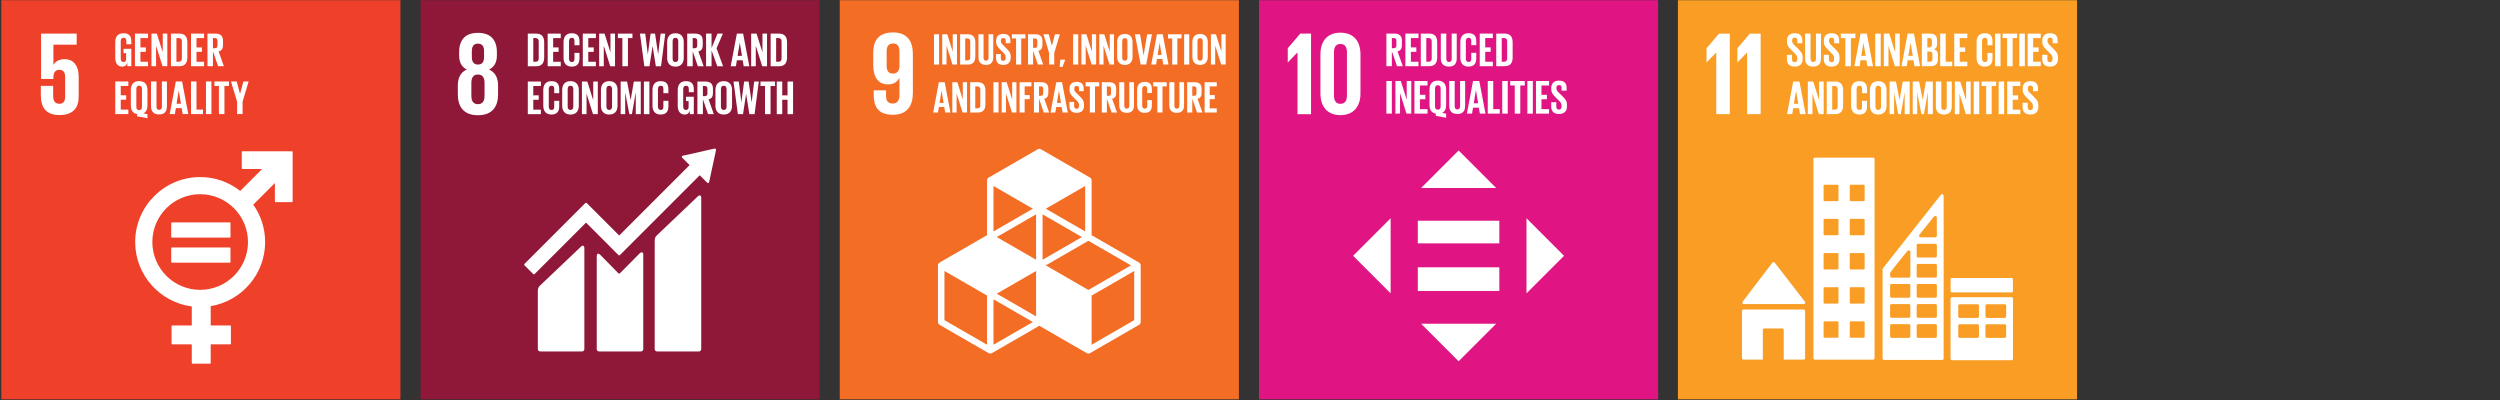 <?xml version="1.0" encoding="UTF-8" standalone="no"?>
<!DOCTYPE svg PUBLIC "-//W3C//DTD SVG 1.1//EN" "http://www.w3.org/Graphics/SVG/1.1/DTD/svg11.dtd">
<svg width="100%" height="100%" viewBox="0 0 2037 326" version="1.1" xmlns="http://www.w3.org/2000/svg" xmlns:xlink="http://www.w3.org/1999/xlink" xml:space="preserve" xmlns:serif="http://www.serif.com/" style="fill-rule:evenodd;clip-rule:evenodd;stroke-linejoin:round;stroke-miterlimit:2;">
    <rect x="0" y="0" width="2037" height="326" fill="#333333" stroke="none"/>
    <g transform="matrix(1,0,0,1,-87.044,-5437.93)">
        <g transform="matrix(1.978,0,0,0.933,-77.594,4816.36)">
            <rect x="83.255" y="666.111" width="1029.6" height="348.679" style="fill:none;"/>
        </g>
        <g id="_5.eps" serif:id="5.eps" transform="matrix(0.485,0,0,0.485,250.766,5600.63)">
            <g transform="matrix(1,0,0,1,-335.417,-335.417)">
                <clipPath id="_clip1">
                    <rect x="0" y="0" width="670.833" height="670.833"/>
                </clipPath>
                <g clip-path="url(#_clip1)">
                    <g transform="matrix(4.167,0,0,4.167,0,0)">
                        <rect x="0" y="0.072" width="160.92" height="160.928" style="fill:rgb(239,64,42);fill-rule:nonzero;"/>
                        <path d="M25.658,23.831C23.505,23.831 21.925,24.596 21.064,26.08L21.015,26.08L21.015,17.992L30.396,17.992L30.396,13.542L16.041,13.542L16.041,31.825L21.015,31.825L21.015,31.104C21.015,29.189 21.878,28.137 23.408,28.137C25.084,28.137 25.755,29.287 25.755,31.06L25.755,38.906C25.755,40.63 25.132,41.825 23.457,41.825C21.589,41.825 20.921,40.581 20.921,38.668L20.921,34.6L15.941,34.6L15.941,38.284C15.941,43.213 17.904,46.372 23.457,46.372C28.961,46.372 31.209,43.453 31.209,38.954L31.209,31.01C31.209,25.889 28.578,23.831 25.658,23.831Z" style="fill:white;fill-rule:nonzero;"/>
                        <path d="M80.181,116.848C69.549,116.848 60.902,108.198 60.902,97.567C60.902,86.935 69.549,78.285 80.181,78.285C90.814,78.285 99.463,86.935 99.463,97.567C99.463,108.198 90.814,116.848 80.181,116.848ZM117.211,60.964L97.211,60.964C97.074,60.964 96.957,61.077 96.957,61.219L96.957,67.865C96.957,68.007 97.074,68.121 97.211,68.121L105.174,68.121L96.332,76.965C91.878,73.466 86.273,71.372 80.181,71.372C65.739,71.372 53.986,83.123 53.986,97.567C53.986,110.866 63.95,121.871 76.8,123.536L76.8,131.194L68.912,131.194C68.765,131.194 68.654,131.308 68.654,131.447L68.654,138.571C68.654,138.712 68.765,138.825 68.912,138.825L76.8,138.825L76.8,146.362C76.8,146.502 76.914,146.616 77.054,146.616L84.174,146.616C84.316,146.616 84.432,146.502 84.432,146.362L84.432,138.825L92.32,138.825C92.461,138.825 92.574,138.712 92.574,138.571L92.574,131.447C92.574,131.308 92.461,131.194 92.32,131.194L84.432,131.194L84.432,123.412C96.861,121.373 106.376,110.564 106.376,97.567C106.376,91.96 104.601,86.765 101.591,82.5L110.308,73.782L110.308,81.22C110.308,81.361 110.425,81.474 110.566,81.474L117.211,81.474C117.353,81.474 117.47,81.361 117.47,81.22L117.47,61.219C117.47,61.077 117.353,60.964 117.211,60.964Z" style="fill:white;fill-rule:nonzero;"/>
                        <path d="M92.15,89.652L68.763,89.652C68.623,89.652 68.509,89.756 68.509,89.88L68.509,95.542C68.509,95.676 68.623,95.775 68.763,95.775L92.15,95.775C92.295,95.775 92.409,95.676 92.409,95.542L92.409,89.88C92.409,89.756 92.295,89.652 92.15,89.652Z" style="fill:white;fill-rule:nonzero;"/>
                        <path d="M92.15,99.762L68.763,99.762C68.623,99.762 68.509,99.869 68.509,99.998L68.509,105.659C68.509,105.786 68.623,105.888 68.763,105.888L92.15,105.888C92.295,105.888 92.409,105.786 92.409,105.659L92.409,99.998C92.409,99.869 92.295,99.762 92.15,99.762Z" style="fill:white;fill-rule:nonzero;"/>
                        <path d="M45.952,32.834L51.227,32.834L51.227,34.638L48.163,34.638L48.163,38.4L50.355,38.4L50.355,40.184L48.163,40.184L48.163,44.179L51.227,44.179L51.227,45.983L45.952,45.983L45.952,32.834Z" style="fill:white;fill-rule:nonzero;"/>
                        <path d="M56.717,43.054L56.717,35.879C56.717,35.084 56.369,34.521 55.573,34.521C54.797,34.521 54.448,35.084 54.448,35.879L54.448,43.054C54.448,43.83 54.797,44.412 55.573,44.412C56.369,44.412 56.717,43.83 56.717,43.054ZM54.758,46.875L54.758,45.983C52.994,45.672 52.237,44.373 52.237,42.589L52.237,36.228C52.237,34.172 53.246,32.679 55.573,32.679C57.92,32.679 58.928,34.172 58.928,36.228L58.928,42.589C58.928,44.024 58.424,45.149 57.299,45.692L58.928,46.002L58.928,47.651L54.758,46.875Z" style="fill:white;fill-rule:nonzero;"/>
                        <path d="M66.786,32.834L66.786,42.783C66.786,44.819 65.913,46.138 63.664,46.138C61.336,46.138 60.366,44.819 60.366,42.783L60.366,32.834L62.577,32.834L62.577,42.996C62.577,43.772 62.887,44.295 63.664,44.295C64.439,44.295 64.75,43.772 64.75,42.996L64.75,32.834L66.786,32.834Z" style="fill:white;fill-rule:nonzero;"/>
                        <path d="M70.667,41.813L72.431,41.813L71.558,36.538L71.54,36.538L70.667,41.813ZM67.893,45.983L70.376,32.834L72.897,32.834L75.399,45.983L73.129,45.983L72.722,43.578L70.376,43.578L69.988,45.983L67.893,45.983Z" style="fill:white;fill-rule:nonzero;"/>
                        <path d="M76.487,32.834L78.698,32.834L78.698,44.179L81.336,44.179L81.336,45.983L76.487,45.983L76.487,32.834Z" style="fill:white;fill-rule:nonzero;"/>
                        <rect x="82.52" y="32.834" width="2.211" height="13.149" style="fill:white;fill-rule:nonzero;"/>
                        <path d="M85.915,32.834L91.792,32.834L91.792,34.638L89.968,34.638L89.968,45.983L87.738,45.983L87.738,34.638L85.915,34.638L85.915,32.834Z" style="fill:white;fill-rule:nonzero;"/>
                        <path d="M97.282,40.98L97.282,45.983L95.071,45.983L95.071,40.98L92.608,32.834L94.916,32.834L96.254,37.818L96.274,37.818L97.612,32.834L99.726,32.834L97.282,40.98Z" style="fill:white;fill-rule:nonzero;"/>
                        <path d="M49.289,19.67L52.431,19.67L52.431,26.691L50.84,26.691L50.84,25.256C50.549,26.245 49.929,26.846 48.726,26.846C46.826,26.846 45.953,25.334 45.953,23.297L45.953,16.936C45.953,14.88 46.942,13.387 49.269,13.387C51.713,13.387 52.431,14.744 52.431,16.684L52.431,17.847L50.414,17.847L50.414,16.509C50.414,15.694 50.103,15.229 49.308,15.229C48.513,15.229 48.164,15.792 48.164,16.587L48.164,23.646C48.164,24.441 48.494,25.003 49.251,25.003C49.967,25.003 50.336,24.596 50.336,23.743L50.336,21.416L49.289,21.416L49.289,19.67Z" style="fill:white;fill-rule:nonzero;"/>
                        <path d="M53.887,13.542L59.163,13.542L59.163,15.346L56.098,15.346L56.098,19.108L58.291,19.108L58.291,20.892L56.098,20.892L56.098,24.887L59.163,24.887L59.163,26.691L53.887,26.691L53.887,13.542Z" style="fill:white;fill-rule:nonzero;"/>
                        <path d="M62.408,18.429L62.408,26.691L60.545,26.691L60.545,13.542L62.718,13.542L65.102,21.086L65.102,13.542L66.946,13.542L66.946,26.691L65.005,26.691L62.408,18.429Z" style="fill:white;fill-rule:nonzero;"/>
                        <path d="M71.545,24.887C72.456,24.887 72.805,24.344 72.805,23.549L72.805,16.664C72.805,15.889 72.456,15.346 71.545,15.346L70.613,15.346L70.613,24.887L71.545,24.887ZM75.016,17.072L75.016,23.161C75.016,25.178 74.182,26.691 71.816,26.691L68.402,26.691L68.402,13.542L71.816,13.542C74.182,13.542 75.016,15.035 75.016,17.072Z" style="fill:white;fill-rule:nonzero;"/>
                        <path d="M76.492,13.542L81.767,13.542L81.767,15.346L78.703,15.346L78.703,19.108L80.895,19.108L80.895,20.892L78.703,20.892L78.703,24.887L81.767,24.887L81.767,26.691L76.492,26.691L76.492,13.542Z" style="fill:white;fill-rule:nonzero;"/>
                        <path d="M85.337,15.346L85.337,19.438L86.075,19.438C86.832,19.438 87.161,19.05 87.161,18.352L87.161,16.412C87.161,15.694 86.832,15.346 86.075,15.346L85.337,15.346ZM85.337,20.659L85.337,26.691L83.127,26.691L83.127,13.542L86.346,13.542C88.577,13.542 89.391,14.647 89.391,16.49L89.391,18.177C89.391,19.593 88.887,20.427 87.627,20.718L89.741,26.691L87.413,26.691L85.337,20.659Z" style="fill:white;fill-rule:nonzero;"/>
                    </g>
                </g>
            </g>
        </g>
        <g id="_8.eps" serif:id="8.eps" transform="matrix(0.485,0,0,0.485,592.361,5600.63)">
            <g transform="matrix(1,0,0,1,-335.417,-335.417)">
                <clipPath id="_clip2">
                    <rect x="0" y="0" width="670.833" height="670.833"/>
                </clipPath>
                <g clip-path="url(#_clip2)">
                    <g transform="matrix(4.167,0,0,4.167,0,0)">
                        <rect x="0" y="0.074" width="160.922" height="160.926" style="fill:rgb(143,23,55);fill-rule:nonzero;"/>
                        <path d="M25.812,38.642C25.812,40.604 25.094,41.992 23.133,41.992C21.217,41.992 20.5,40.604 20.5,38.642L20.5,33.377C20.5,31.416 21.217,30.027 23.133,30.027C25.094,30.027 25.812,31.416 25.812,33.377L25.812,38.642ZM20.691,20.697C20.691,18.732 21.362,17.584 23.133,17.584C24.949,17.584 25.621,18.732 25.621,20.697L25.621,22.896C25.621,24.858 24.949,26.01 23.133,26.01C21.362,26.01 20.691,24.858 20.691,22.896L20.691,20.697ZM31.268,38.067L31.268,34.525C31.268,31.416 30.168,29.166 27.631,28.017C29.782,26.966 30.789,25.052 30.789,22.371L30.789,21.029C30.789,15.957 28.157,13.229 23.133,13.229C18.156,13.229 15.57,15.957 15.57,21.029L15.57,22.371C15.57,25.004 16.529,26.966 18.633,28.017C16.097,29.166 15.043,31.416 15.043,34.525L15.043,38.067C15.043,42.996 17.39,46.442 23.133,46.442C28.922,46.442 31.268,42.996 31.268,38.067Z" style="fill:white;fill-rule:nonzero;"/>
                        <path d="M111.706,79.246L95.35,94.806C94.733,95.42 94.416,95.872 94.416,97.143L94.416,140.751C94.416,141.263 94.834,141.682 95.35,141.682L112.245,141.682C112.76,141.682 113.176,141.263 113.176,140.751L113.176,79.639C113.176,79.124 112.774,78.185 111.706,79.246Z" style="fill:white;fill-rule:nonzero;"/>
                        <path d="M64.585,99.518L48.227,115.075C47.611,115.69 47.294,116.142 47.294,117.41L47.294,140.751C47.294,141.261 47.713,141.68 48.227,141.68L65.123,141.68C65.639,141.68 66.055,141.261 66.055,140.751L66.055,99.908C66.055,99.393 65.649,98.451 64.585,99.518Z" style="fill:white;fill-rule:nonzero;"/>
                        <path d="M119.141,60.377C119.147,60.253 119.103,60.12 119.002,60.022C118.916,59.938 118.806,59.899 118.699,59.89L118.609,59.895L118.476,59.903L105.951,62.728L105.724,62.752C105.634,62.769 105.549,62.814 105.48,62.88C105.295,63.066 105.295,63.367 105.48,63.554L105.621,63.695L108.482,66.555L80.102,94.935L66.994,81.826C66.846,81.677 66.61,81.677 66.461,81.826L62.904,85.384C62.901,85.384 62.901,85.388 62.901,85.388L41.89,106.395C41.744,106.544 41.744,106.784 41.89,106.93L45.451,110.489C45.597,110.637 45.834,110.637 45.981,110.489L66.731,89.744L76.242,99.257C76.252,99.271 76.257,99.287 76.273,99.302L79.83,102.855C79.978,103.005 80.215,103.005 80.362,102.855L112.572,70.646L115.576,73.648C115.761,73.835 116.062,73.835 116.244,73.648C116.332,73.561 116.375,73.453 116.381,73.34L116.383,73.3L119.134,60.515L119.141,60.377Z" style="fill:white;fill-rule:nonzero;"/>
                        <path d="M88.238,102.248L80.323,110.228C80.173,110.352 79.953,110.348 79.815,110.208L72.645,102.899C71.332,101.592 71.049,102.652 71.049,103.166L71.049,140.749C71.049,141.261 71.461,141.68 71.975,141.68L88.875,141.68C89.387,141.68 89.805,141.261 89.805,140.749L89.805,102.543C89.805,102.029 89.4,101.086 88.238,102.248Z" style="fill:white;fill-rule:nonzero;"/>
                        <path d="M46.393,24.89C47.304,24.89 47.653,24.347 47.653,23.552L47.653,16.666C47.653,15.891 47.304,15.348 46.393,15.348L45.461,15.348L45.461,24.89L46.393,24.89ZM49.864,17.074L49.864,23.164C49.864,25.181 49.03,26.693 46.664,26.693L43.25,26.693L43.25,13.544L46.664,13.544C49.03,13.544 49.864,15.038 49.864,17.074Z" style="fill:white;fill-rule:nonzero;"/>
                        <path d="M51.262,13.544L56.537,13.544L56.537,15.348L53.473,15.348L53.473,19.11L55.665,19.11L55.665,20.894L53.473,20.894L53.473,24.89L56.537,24.89L56.537,26.693L51.262,26.693L51.262,13.544Z" style="fill:white;fill-rule:nonzero;"/>
                        <path d="M57.664,23.299L57.664,16.938C57.664,14.882 58.634,13.389 60.962,13.389C63.405,13.389 64.084,14.747 64.084,16.686L64.084,18.238L62.067,18.238L62.067,16.512C62.067,15.697 61.796,15.231 61,15.231C60.205,15.231 59.875,15.794 59.875,16.589L59.875,23.648C59.875,24.444 60.205,25.006 61,25.006C61.796,25.006 62.067,24.502 62.067,23.726L62.067,21.302L64.084,21.302L64.084,23.571C64.084,25.452 63.309,26.849 60.962,26.849C58.634,26.849 57.664,25.336 57.664,23.299Z" style="fill:white;fill-rule:nonzero;"/>
                        <path d="M65.424,13.544L70.699,13.544L70.699,15.348L67.635,15.348L67.635,19.11L69.827,19.11L69.827,20.894L67.635,20.894L67.635,24.89L70.699,24.89L70.699,26.693L65.424,26.693L65.424,13.544Z" style="fill:white;fill-rule:nonzero;"/>
                        <path d="M73.882,18.432L73.882,26.693L72.02,26.693L72.02,13.544L74.192,13.544L76.577,21.088L76.577,13.544L78.42,13.544L78.42,26.693L76.481,26.693L73.882,18.432Z" style="fill:white;fill-rule:nonzero;"/>
                        <path d="M79.567,13.544L85.443,13.544L85.443,15.348L83.62,15.348L83.62,26.693L81.39,26.693L81.39,15.348L79.567,15.348L79.567,13.544Z" style="fill:white;fill-rule:nonzero;"/>
                        <path d="M93.553,18.567L92.312,26.693L90.236,26.693L88.472,13.544L90.605,13.544L91.633,21.884L91.652,21.884L92.758,13.544L94.562,13.544L95.783,21.884L95.803,21.884L96.811,13.544L98.673,13.544L96.966,26.693L94.871,26.693L93.572,18.567L93.553,18.567Z" style="fill:white;fill-rule:nonzero;"/>
                        <path d="M103.912,23.648L103.912,16.589C103.912,15.794 103.564,15.231 102.768,15.231C101.992,15.231 101.643,15.794 101.643,16.589L101.643,23.648C101.643,24.444 101.992,25.006 102.768,25.006C103.564,25.006 103.912,24.444 103.912,23.648ZM99.432,23.299L99.432,16.938C99.432,14.882 100.441,13.389 102.768,13.389C105.114,13.389 106.123,14.882 106.123,16.938L106.123,23.299C106.123,25.336 105.114,26.849 102.768,26.849C100.441,26.849 99.432,25.336 99.432,23.299Z" style="fill:white;fill-rule:nonzero;"/>
                        <path d="M109.732,15.348L109.732,19.44L110.469,19.44C111.226,19.44 111.555,19.052 111.555,18.354L111.555,16.415C111.555,15.697 111.226,15.348 110.469,15.348L109.732,15.348ZM109.732,20.662L109.732,26.693L107.521,26.693L107.521,13.544L110.74,13.544C112.971,13.544 113.785,14.65 113.785,16.492L113.785,18.179C113.785,19.595 113.281,20.429 112.021,20.72L114.135,26.693L111.807,26.693L109.732,20.662Z" style="fill:white;fill-rule:nonzero;"/>
                        <path d="M117.337,20.293L117.337,26.693L115.126,26.693L115.126,13.544L117.337,13.544L117.337,19.324L119.742,13.544L121.914,13.544L119.355,19.459L121.973,26.693L119.646,26.693L117.337,20.293Z" style="fill:white;fill-rule:nonzero;"/>
                        <path d="M127.832,22.523L129.597,22.523L128.724,17.249L128.705,17.249L127.832,22.523ZM125.059,26.693L127.541,13.544L130.063,13.544L132.565,26.693L130.295,26.693L129.888,24.289L127.541,24.289L127.153,26.693L125.059,26.693Z" style="fill:white;fill-rule:nonzero;"/>
                        <path d="M135.165,18.432L135.165,26.693L133.303,26.693L133.303,13.544L135.476,13.544L137.86,21.088L137.86,13.544L139.703,13.544L139.703,26.693L137.764,26.693L135.165,18.432Z" style="fill:white;fill-rule:nonzero;"/>
                        <path d="M144.303,24.89C145.214,24.89 145.564,24.347 145.564,23.552L145.564,16.666C145.564,15.891 145.214,15.348 144.303,15.348L143.371,15.348L143.371,24.89L144.303,24.89ZM147.775,17.074L147.775,23.164C147.775,25.181 146.941,26.693 144.574,26.693L141.16,26.693L141.16,13.544L144.574,13.544C146.941,13.544 147.775,15.038 147.775,17.074Z" style="fill:white;fill-rule:nonzero;"/>
                        <path d="M43.25,32.862L48.525,32.862L48.525,34.666L45.461,34.666L45.461,38.428L47.653,38.428L47.653,40.212L45.461,40.212L45.461,44.207L48.525,44.207L48.525,46.011L43.25,46.011L43.25,32.862Z" style="fill:white;fill-rule:nonzero;"/>
                        <path d="M49.497,42.617L49.497,36.256C49.497,34.2 50.467,32.707 52.795,32.707C55.238,32.707 55.917,34.064 55.917,36.004L55.917,37.556L53.9,37.556L53.9,35.83C53.9,35.015 53.629,34.549 52.833,34.549C52.038,34.549 51.708,35.112 51.708,35.907L51.708,42.966C51.708,43.762 52.038,44.324 52.833,44.324C53.629,44.324 53.9,43.82 53.9,43.044L53.9,40.62L55.917,40.62L55.917,42.889C55.917,44.77 55.142,46.166 52.795,46.166C50.467,46.166 49.497,44.654 49.497,42.617Z" style="fill:white;fill-rule:nonzero;"/>
                        <path d="M61.602,42.966L61.602,35.907C61.602,35.112 61.253,34.549 60.457,34.549C59.682,34.549 59.332,35.112 59.332,35.907L59.332,42.966C59.332,43.762 59.682,44.324 60.457,44.324C61.253,44.324 61.602,43.762 61.602,42.966ZM57.121,42.617L57.121,36.256C57.121,34.2 58.13,32.707 60.457,32.707C62.804,32.707 63.813,34.2 63.813,36.256L63.813,42.617C63.813,44.654 62.804,46.166 60.457,46.166C58.13,46.166 57.121,44.654 57.121,42.617Z" style="fill:white;fill-rule:nonzero;"/>
                        <path d="M66.937,37.749L66.937,46.011L65.073,46.011L65.073,32.862L67.247,32.862L69.632,40.406L69.632,32.862L71.475,32.862L71.475,46.011L69.535,46.011L66.937,37.749Z" style="fill:white;fill-rule:nonzero;"/>
                        <path d="M77.218,42.966L77.218,35.907C77.218,35.112 76.869,34.549 76.073,34.549C75.298,34.549 74.948,35.112 74.948,35.907L74.948,42.966C74.948,43.762 75.298,44.324 76.073,44.324C76.869,44.324 77.218,43.762 77.218,42.966ZM72.737,42.617L72.737,36.256C72.737,34.2 73.746,32.707 76.073,32.707C78.42,32.707 79.429,34.2 79.429,36.256L79.429,42.617C79.429,44.654 78.42,46.166 76.073,46.166C73.746,46.166 72.737,44.654 72.737,42.617Z" style="fill:white;fill-rule:nonzero;"/>
                        <path d="M86.781,37.478L86.724,37.478L85.231,46.011L84.202,46.011L82.554,37.478L82.515,37.478L82.515,46.011L80.692,46.011L80.692,32.862L83.272,32.862L84.706,40.27L84.726,40.27L86.006,32.862L88.799,32.862L88.799,46.011L86.781,46.011L86.781,37.478Z" style="fill:white;fill-rule:nonzero;"/>
                        <rect x="90.061" y="32.862" width="2.211" height="13.149" style="fill:white;fill-rule:nonzero;"/>
                        <path d="M93.514,42.617L93.514,36.256C93.514,34.2 94.484,32.707 96.812,32.707C99.255,32.707 99.934,34.064 99.934,36.004L99.934,37.556L97.917,37.556L97.917,35.83C97.917,35.015 97.646,34.549 96.85,34.549C96.055,34.549 95.725,35.112 95.725,35.907L95.725,42.966C95.725,43.762 96.055,44.324 96.85,44.324C97.646,44.324 97.917,43.82 97.917,43.044L97.917,40.62L99.934,40.62L99.934,42.889C99.934,44.77 99.158,46.166 96.812,46.166C94.484,46.166 93.514,44.654 93.514,42.617Z" style="fill:white;fill-rule:nonzero;"/>
                        <path d="M107.035,38.991L110.178,38.991L110.178,46.011L108.587,46.011L108.587,44.576C108.296,45.565 107.676,46.166 106.473,46.166C104.572,46.166 103.699,44.654 103.699,42.617L103.699,36.256C103.699,34.2 104.689,32.707 107.016,32.707C109.46,32.707 110.178,34.064 110.178,36.004L110.178,37.167L108.16,37.167L108.16,35.83C108.16,35.015 107.85,34.549 107.055,34.549C106.26,34.549 105.91,35.112 105.91,35.907L105.91,42.966C105.91,43.762 106.24,44.324 106.997,44.324C107.714,44.324 108.083,43.916 108.083,43.063L108.083,40.736L107.035,40.736L107.035,38.991Z" style="fill:white;fill-rule:nonzero;"/>
                        <path d="M113.844,34.666L113.844,38.758L114.581,38.758C115.338,38.758 115.667,38.37 115.667,37.672L115.667,35.732C115.667,35.015 115.338,34.666 114.581,34.666L113.844,34.666ZM113.844,39.979L113.844,46.011L111.633,46.011L111.633,32.862L114.853,32.862C117.083,32.862 117.898,33.968 117.898,35.81L117.898,37.497C117.898,38.913 117.394,39.747 116.133,40.038L118.247,46.011L115.919,46.011L113.844,39.979Z" style="fill:white;fill-rule:nonzero;"/>
                        <path d="M123.389,42.966L123.389,35.907C123.389,35.112 123.04,34.549 122.244,34.549C121.469,34.549 121.119,35.112 121.119,35.907L121.119,42.966C121.119,43.762 121.469,44.324 122.244,44.324C123.04,44.324 123.389,43.762 123.389,42.966ZM118.908,42.617L118.908,36.256C118.908,34.2 119.917,32.707 122.244,32.707C124.591,32.707 125.6,34.2 125.6,36.256L125.6,42.617C125.6,44.654 124.591,46.166 122.244,46.166C119.917,46.166 118.908,44.654 118.908,42.617Z" style="fill:white;fill-rule:nonzero;"/>
                        <path d="M131.265,37.885L130.024,46.011L127.948,46.011L126.184,32.862L128.317,32.862L129.345,41.202L129.364,41.202L130.47,32.862L132.274,32.862L133.495,41.202L133.515,41.202L134.523,32.862L136.385,32.862L134.678,46.011L132.583,46.011L131.284,37.885L131.265,37.885Z" style="fill:white;fill-rule:nonzero;"/>
                        <path d="M137.067,32.862L142.943,32.862L142.943,34.666L141.12,34.666L141.12,46.011L138.89,46.011L138.89,34.666L137.067,34.666L137.067,32.862Z" style="fill:white;fill-rule:nonzero;"/>
                        <path d="M147.968,40.212L145.834,40.212L145.834,46.011L143.623,46.011L143.623,32.862L145.834,32.862L145.834,38.428L147.968,38.428L147.968,32.862L150.198,32.862L150.198,46.011L147.968,46.011L147.968,40.212Z" style="fill:white;fill-rule:nonzero;"/>
                    </g>
                </g>
            </g>
        </g>
        <g id="_9.eps" serif:id="9.eps" transform="matrix(0.485,0,0,0.485,933.957,5600.63)">
            <g transform="matrix(1,0,0,1,-335.417,-335.417)">
                <clipPath id="_clip3">
                    <rect x="0" y="0" width="670.833" height="670.833"/>
                </clipPath>
                <g clip-path="url(#_clip3)">
                    <g transform="matrix(4.167,0,0,4.167,0,0)">
                        <rect x="0" y="0.074" width="160.922" height="160.926" style="fill:rgb(243,109,36);fill-rule:nonzero;"/>
                        <path d="M24.066,26.7C23.971,28.516 23.206,29.664 21.484,29.664C19.621,29.664 18.901,28.516 18.901,26.41L18.901,20.767C18.901,18.71 19.665,17.515 21.532,17.515C23.35,17.515 24.066,18.758 24.066,20.767L24.066,26.7ZM29.474,21.725C29.474,16.701 27.272,13.067 21.532,13.067C15.743,13.067 13.497,16.222 13.497,21.245L13.497,26.029C13.497,31.34 15.6,34.017 19.524,34.017C21.82,34.017 23.206,32.963 24.02,31.388L24.066,31.388L24.066,38.369C24.066,40.33 23.301,41.718 21.341,41.718C19.379,41.718 18.662,40.57 18.662,38.56L18.662,36.409L13.687,36.409L13.687,38.132C13.687,42.914 15.41,46.262 21.438,46.262C27.175,46.262 29.474,42.579 29.474,37.508L29.474,21.725Z" style="fill:white;fill-rule:nonzero;"/>
                        <path d="M118.715,129.065L101.542,138.976L101.542,119.152L118.715,109.237L118.715,129.065ZM61.985,138.976L61.985,120.658L77.85,129.819L61.985,138.976ZM59.376,138.976L42.206,129.065L42.206,109.237L59.376,119.152L59.376,138.976ZM77.85,84.139L61.985,93.3L61.985,74.98L77.85,84.139ZM98.933,93.299L83.07,84.139L98.933,74.98L98.933,93.299ZM83.07,106.977L100.237,97.067L117.409,106.976L100.237,116.891L83.07,106.977ZM79.155,104.717L63.291,95.559L79.155,86.399L79.155,104.717ZM97.627,95.56L81.765,104.716L81.765,86.399L97.627,95.56ZM79.155,127.558L63.29,118.398L79.155,109.237L79.155,127.558ZM120.672,105.846L101.542,94.806L101.542,72.72C101.542,72.253 101.294,71.823 100.89,71.589L81.112,60.17C80.708,59.938 80.212,59.938 79.808,60.17L60.028,71.589C59.624,71.823 59.376,72.253 59.376,72.72L59.376,94.806L40.249,105.846C39.845,106.079 39.597,106.51 39.597,106.976L39.597,129.819C39.597,130.285 39.845,130.716 40.249,130.949L60.028,142.366C60.231,142.482 60.455,142.541 60.681,142.541C60.906,142.541 61.131,142.482 61.333,142.366L80.46,131.326L99.585,142.366C99.787,142.482 100.012,142.541 100.237,142.541C100.463,142.541 100.688,142.483 100.89,142.366L120.672,130.949C121.076,130.716 121.324,130.285 121.324,129.819L121.324,106.976C121.324,106.51 121.076,106.079 120.672,105.846Z" style="fill:white;fill-rule:nonzero;"/>
                        <rect x="37.989" y="13.813" width="2.053" height="12.207" style="fill:white;fill-rule:nonzero;"/>
                        <path d="M43.048,18.35L43.048,26.02L41.319,26.02L41.319,13.813L43.336,13.813L45.551,20.817L45.551,13.813L47.261,13.813L47.261,26.02L45.461,26.02L43.048,18.35Z" style="fill:white;fill-rule:nonzero;"/>
                        <path d="M51.436,24.346C52.281,24.346 52.606,23.842 52.606,23.103L52.606,16.712C52.606,15.992 52.281,15.487 51.436,15.487L50.571,15.487L50.571,24.346L51.436,24.346ZM54.658,17.09L54.658,22.743C54.658,24.616 53.884,26.02 51.688,26.02L48.519,26.02L48.519,13.813L51.688,13.813C53.884,13.813 54.658,15.199 54.658,17.09Z" style="fill:white;fill-rule:nonzero;"/>
                        <path d="M61.877,13.813L61.877,23.05C61.877,24.94 61.066,26.164 58.978,26.164C56.817,26.164 55.917,24.94 55.917,23.05L55.917,13.813L57.97,13.813L57.97,23.247C57.97,23.968 58.258,24.454 58.978,24.454C59.698,24.454 59.986,23.968 59.986,23.247L59.986,13.813L61.877,13.813Z" style="fill:white;fill-rule:nonzero;"/>
                        <path d="M63.027,23.391L63.027,21.753L64.936,21.753L64.936,23.428C64.936,24.112 65.241,24.508 65.944,24.508C66.593,24.508 66.881,24.076 66.881,23.428L66.881,22.959C66.881,22.257 66.593,21.825 65.963,21.231L64.755,20.025C63.586,18.872 63.046,18.17 63.046,16.765L63.046,16.351C63.046,14.839 63.928,13.669 65.927,13.669C67.98,13.669 68.789,14.677 68.789,16.442L68.789,17.432L66.917,17.432L66.917,16.369C66.917,15.667 66.593,15.325 65.944,15.325C65.367,15.325 64.973,15.649 64.973,16.333L64.973,16.585C64.973,17.27 65.35,17.666 65.944,18.242L67.259,19.538C68.375,20.673 68.915,21.357 68.915,22.707L68.915,23.302C68.915,24.976 68.015,26.164 65.927,26.164C63.838,26.164 63.027,24.994 63.027,23.391Z" style="fill:white;fill-rule:nonzero;"/>
                        <path d="M69.399,13.813L74.855,13.813L74.855,15.487L73.162,15.487L73.162,26.02L71.091,26.02L71.091,15.487L69.399,15.487L69.399,13.813Z" style="fill:white;fill-rule:nonzero;"/>
                        <path d="M77.949,15.487L77.949,19.286L78.633,19.286C79.335,19.286 79.642,18.926 79.642,18.278L79.642,16.477C79.642,15.811 79.335,15.487 78.633,15.487L77.949,15.487ZM77.949,20.421L77.949,26.02L75.897,26.02L75.897,13.813L78.886,13.813C80.956,13.813 81.712,14.839 81.712,16.55L81.712,18.116C81.712,19.43 81.244,20.204 80.073,20.475L82.036,26.02L79.876,26.02L77.949,20.421Z" style="fill:white;fill-rule:nonzero;"/>
                        <path d="M86.464,21.375L86.464,26.02L84.411,26.02L84.411,21.375L82.125,13.813L84.268,13.813L85.51,18.44L85.527,18.44L86.771,13.813L88.732,13.813L86.464,21.375Z" style="fill:white;fill-rule:nonzero;"/>
                        <path d="M90.856,24.22L89.812,26.974L88.659,26.974L88.911,24.058L90.856,24.058L90.856,24.22Z" style="fill:white;fill-rule:nonzero;"/>
                        <rect x="94.095" y="13.813" width="2.053" height="12.207" style="fill:white;fill-rule:nonzero;"/>
                        <path d="M99.153,18.35L99.153,26.02L97.425,26.02L97.425,13.813L99.441,13.813L101.656,20.817L101.656,13.813L103.366,13.813L103.366,26.02L101.566,26.02L99.153,18.35Z" style="fill:white;fill-rule:nonzero;"/>
                        <path d="M106.353,18.35L106.353,26.02L104.624,26.02L104.624,13.813L106.641,13.813L108.856,20.817L108.856,13.813L110.565,13.813L110.565,26.02L108.766,26.02L106.353,18.35Z" style="fill:white;fill-rule:nonzero;"/>
                        <path d="M115.983,23.194L115.983,16.639C115.983,15.901 115.659,15.379 114.921,15.379C114.201,15.379 113.877,15.901 113.877,16.639L113.877,23.194C113.877,23.932 114.201,24.454 114.921,24.454C115.659,24.454 115.983,23.932 115.983,23.194ZM111.824,22.869L111.824,16.964C111.824,15.055 112.761,13.669 114.921,13.669C117.1,13.669 118.036,15.055 118.036,16.964L118.036,22.869C118.036,24.76 117.1,26.164 114.921,26.164C112.761,26.164 111.824,24.76 111.824,22.869Z" style="fill:white;fill-rule:nonzero;"/>
                        <path d="M125.866,13.813L123.543,26.02L121.311,26.02L118.987,13.813L121.076,13.813L122.481,22.329L122.499,22.329L123.94,13.813L125.866,13.813Z" style="fill:white;fill-rule:nonzero;"/>
                        <path d="M128.149,22.149L129.787,22.149L128.979,17.252L128.96,17.252L128.149,22.149ZM125.575,26.02L127.88,13.813L130.22,13.813L132.543,26.02L130.437,26.02L130.059,23.787L127.88,23.787L127.52,26.02L125.575,26.02Z" style="fill:white;fill-rule:nonzero;"/>
                        <path d="M132.343,13.813L137.799,13.813L137.799,15.487L136.107,15.487L136.107,26.02L134.035,26.02L134.035,15.487L132.343,15.487L132.343,13.813Z" style="fill:white;fill-rule:nonzero;"/>
                        <rect x="138.84" y="13.813" width="2.053" height="12.207" style="fill:white;fill-rule:nonzero;"/>
                        <path d="M146.329,23.194L146.329,16.639C146.329,15.901 146.005,15.379 145.267,15.379C144.547,15.379 144.223,15.901 144.223,16.639L144.223,23.194C144.223,23.932 144.547,24.454 145.267,24.454C146.005,24.454 146.329,23.932 146.329,23.194ZM142.17,22.869L142.17,16.964C142.17,15.055 143.107,13.669 145.267,13.669C147.445,13.669 148.382,15.055 148.382,16.964L148.382,22.869C148.382,24.76 147.445,26.164 145.267,26.164C143.107,26.164 142.17,24.76 142.17,22.869Z" style="fill:white;fill-rule:nonzero;"/>
                        <path d="M151.368,18.35L151.368,26.02L149.64,26.02L149.64,13.813L151.656,13.813L153.871,20.817L153.871,13.813L155.581,13.813L155.581,26.02L153.781,26.02L151.368,18.35Z" style="fill:white;fill-rule:nonzero;"/>
                        <path d="M40.232,41.479L41.869,41.479L41.06,36.581L41.041,36.581L40.232,41.479ZM37.656,45.35L39.961,33.142L42.302,33.142L44.624,45.35L42.518,45.35L42.14,43.118L39.961,43.118L39.601,45.35L37.656,45.35Z" style="fill:white;fill-rule:nonzero;"/>
                        <path d="M47.107,37.68L47.107,45.35L45.378,45.35L45.378,33.142L47.395,33.142L49.609,40.146L49.609,33.142L51.319,33.142L51.319,45.35L49.52,45.35L47.107,37.68Z" style="fill:white;fill-rule:nonzero;"/>
                        <path d="M55.495,43.676C56.341,43.676 56.665,43.171 56.665,42.433L56.665,36.041C56.665,35.321 56.341,34.817 55.495,34.817L54.631,34.817L54.631,43.676L55.495,43.676ZM58.718,36.419L58.718,42.073C58.718,43.946 57.943,45.35 55.747,45.35L52.578,45.35L52.578,33.142L55.747,33.142C57.943,33.142 58.718,34.529 58.718,36.419Z" style="fill:white;fill-rule:nonzero;"/>
                        <rect x="61.956" y="33.142" width="2.053" height="12.208" style="fill:white;fill-rule:nonzero;"/>
                        <path d="M67.015,37.68L67.015,45.35L65.286,45.35L65.286,33.142L67.303,33.142L69.518,40.146L69.518,33.142L71.228,33.142L71.228,45.35L69.428,45.35L67.015,37.68Z" style="fill:white;fill-rule:nonzero;"/>
                        <path d="M72.486,33.142L77.294,33.142L77.294,34.817L74.539,34.817L74.539,38.31L76.592,38.31L76.592,39.966L74.539,39.966L74.539,45.35L72.486,45.35L72.486,33.142Z" style="fill:white;fill-rule:nonzero;"/>
                        <path d="M80.334,34.817L80.334,38.616L81.018,38.616C81.72,38.616 82.026,38.256 82.026,37.608L82.026,35.807C82.026,35.141 81.72,34.817 81.018,34.817L80.334,34.817ZM80.334,39.75L80.334,45.35L78.281,45.35L78.281,33.142L81.271,33.142C83.341,33.142 84.097,34.169 84.097,35.879L84.097,37.446C84.097,38.76 83.629,39.534 82.458,39.804L84.421,45.35L82.261,45.35L80.334,39.75Z" style="fill:white;fill-rule:nonzero;"/>
                        <path d="M87.553,41.479L89.19,41.479L88.381,36.581L88.362,36.581L87.553,41.479ZM84.978,45.35L87.282,33.142L89.623,33.142L91.945,45.35L89.839,45.35L89.461,43.118L87.282,43.118L86.922,45.35L84.978,45.35Z" style="fill:white;fill-rule:nonzero;"/>
                        <path d="M92.591,42.721L92.591,41.083L94.5,41.083L94.5,42.757C94.5,43.441 94.806,43.837 95.508,43.837C96.156,43.837 96.444,43.406 96.444,42.757L96.444,42.289C96.444,41.587 96.156,41.155 95.526,40.56L94.319,39.354C93.149,38.202 92.609,37.499 92.609,36.095L92.609,35.681C92.609,34.169 93.491,32.998 95.49,32.998C97.543,32.998 98.353,34.007 98.353,35.771L98.353,36.762L96.481,36.762L96.481,35.699C96.481,34.997 96.156,34.655 95.508,34.655C94.932,34.655 94.536,34.979 94.536,35.663L94.536,35.915C94.536,36.599 94.914,36.995 95.508,37.572L96.822,38.868C97.939,40.002 98.479,40.686 98.479,42.037L98.479,42.631C98.479,44.305 97.579,45.494 95.49,45.494C93.401,45.494 92.591,44.324 92.591,42.721Z" style="fill:white;fill-rule:nonzero;"/>
                        <path d="M99.143,33.142L104.599,33.142L104.599,34.817L102.906,34.817L102.906,45.35L100.835,45.35L100.835,34.817L99.143,34.817L99.143,33.142Z" style="fill:white;fill-rule:nonzero;"/>
                        <path d="M107.693,34.817L107.693,38.616L108.377,38.616C109.079,38.616 109.386,38.256 109.386,37.608L109.386,35.807C109.386,35.141 109.079,34.817 108.377,34.817L107.693,34.817ZM107.693,39.75L107.693,45.35L105.641,45.35L105.641,33.142L108.63,33.142C110.7,33.142 111.456,34.169 111.456,35.879L111.456,37.446C111.456,38.76 110.988,39.534 109.817,39.804L111.78,45.35L109.62,45.35L107.693,39.75Z" style="fill:white;fill-rule:nonzero;"/>
                        <path d="M118.621,33.142L118.621,42.379C118.621,44.27 117.811,45.494 115.722,45.494C113.562,45.494 112.661,44.27 112.661,42.379L112.661,33.142L114.714,33.142L114.714,42.577C114.714,43.297 115.002,43.784 115.722,43.784C116.442,43.784 116.731,43.297 116.731,42.577L116.731,33.142L118.621,33.142Z" style="fill:white;fill-rule:nonzero;"/>
                        <path d="M119.879,42.199L119.879,36.293C119.879,34.385 120.779,32.998 122.94,32.998C125.208,32.998 125.839,34.259 125.839,36.059L125.839,37.499L123.966,37.499L123.966,35.897C123.966,35.141 123.714,34.709 122.976,34.709C122.237,34.709 121.932,35.231 121.932,35.969L121.932,42.523C121.932,43.261 122.237,43.784 122.976,43.784C123.714,43.784 123.966,43.315 123.966,42.595L123.966,40.345L125.839,40.345L125.839,42.451C125.839,44.198 125.118,45.494 122.94,45.494C120.779,45.494 119.879,44.09 119.879,42.199Z" style="fill:white;fill-rule:nonzero;"/>
                        <path d="M126.358,33.142L131.815,33.142L131.815,34.817L130.121,34.817L130.121,45.35L128.05,45.35L128.05,34.817L126.358,34.817L126.358,33.142Z" style="fill:white;fill-rule:nonzero;"/>
                        <path d="M138.816,33.142L138.816,42.379C138.816,44.27 138.006,45.494 135.917,45.494C133.757,45.494 132.857,44.27 132.857,42.379L132.857,33.142L134.909,33.142L134.909,42.577C134.909,43.297 135.197,43.784 135.917,43.784C136.638,43.784 136.926,43.297 136.926,42.577L136.926,33.142L138.816,33.142Z" style="fill:white;fill-rule:nonzero;"/>
                        <path d="M142.127,34.817L142.127,38.616L142.811,38.616C143.513,38.616 143.819,38.256 143.819,37.608L143.819,35.807C143.819,35.141 143.513,34.817 142.811,34.817L142.127,34.817ZM142.127,39.75L142.127,45.35L140.074,45.35L140.074,33.142L143.064,33.142C145.134,33.142 145.89,34.169 145.89,35.879L145.89,37.446C145.89,38.76 145.422,39.534 144.251,39.804L146.214,45.35L144.054,45.35L142.127,39.75Z" style="fill:white;fill-rule:nonzero;"/>
                        <path d="M147.095,33.142L151.992,33.142L151.992,34.817L149.148,34.817L149.148,38.31L151.182,38.31L151.182,39.966L149.148,39.966L149.148,43.676L151.992,43.676L151.992,45.35L147.095,45.35L147.095,33.142Z" style="fill:white;fill-rule:nonzero;"/>
                    </g>
                </g>
            </g>
        </g>
        <g id="_10.eps" serif:id="10.eps" transform="matrix(0.485,0,0,0.485,1275.55,5600.63)">
            <g transform="matrix(1,0,0,1,-335.417,-335.417)">
                <clipPath id="_clip4">
                    <rect x="0" y="0" width="670.833" height="670.833"/>
                </clipPath>
                <g clip-path="url(#_clip4)">
                    <g transform="matrix(4.167,0,0,4.167,0,0)">
                        <rect x="0" y="0.074" width="160.922" height="160.926" style="fill:rgb(224,21,131);fill-rule:nonzero;"/>
                        <path d="M15.525,21.159L15.525,46.021L20.986,46.021L20.986,13.542L16.626,13.542L11.598,19.435L11.598,25.137L11.644,25.137L15.476,21.159L15.525,21.159Z" style="fill:white;fill-rule:nonzero;"/>
                        <path d="M30.232,38.502L30.232,21.063C30.232,19.099 30.949,17.709 32.818,17.709C34.734,17.709 35.452,19.099 35.452,21.063L35.452,38.502C35.452,40.467 34.734,41.853 32.818,41.853C30.949,41.853 30.232,40.467 30.232,38.502ZM40.914,37.64L40.914,21.925C40.914,16.847 38.376,13.159 32.818,13.159C27.311,13.159 24.769,16.847 24.769,21.925L24.769,37.64C24.769,42.668 27.311,46.405 32.818,46.405C38.376,46.405 40.914,42.668 40.914,37.64Z" style="fill:white;fill-rule:nonzero;"/>
                        <path d="M53.572,15.332L53.572,19.424L54.31,19.424C55.066,19.424 55.396,19.037 55.396,18.338L55.396,16.399C55.396,15.681 55.066,15.332 54.31,15.332L53.572,15.332ZM53.572,20.646L53.572,26.678L51.361,26.678L51.361,13.529L54.581,13.529C56.812,13.529 57.626,14.634 57.626,16.477L57.626,18.164C57.626,19.58 57.122,20.414 55.861,20.705L57.976,26.678L55.648,26.678L53.572,20.646Z" style="fill:white;fill-rule:nonzero;"/>
                        <path d="M59.024,13.529L64.3,13.529L64.3,15.332L61.235,15.332L61.235,19.095L63.428,19.095L63.428,20.879L61.235,20.879L61.235,24.874L64.3,24.874L64.3,26.678L59.024,26.678L59.024,13.529Z" style="fill:white;fill-rule:nonzero;"/>
                        <path d="M68.375,24.874C69.286,24.874 69.636,24.331 69.636,23.536L69.636,16.651C69.636,15.875 69.286,15.332 68.375,15.332L67.443,15.332L67.443,24.874L68.375,24.874ZM71.847,17.059L71.847,23.148C71.847,25.165 71.013,26.678 68.647,26.678L65.232,26.678L65.232,13.529L68.647,13.529C71.013,13.529 71.847,15.022 71.847,17.059Z" style="fill:white;fill-rule:nonzero;"/>
                        <path d="M79.723,13.529L79.723,23.478C79.723,25.514 78.85,26.833 76.601,26.833C74.273,26.833 73.303,25.514 73.303,23.478L73.303,13.529L75.514,13.529L75.514,23.691C75.514,24.467 75.824,24.99 76.601,24.99C77.376,24.99 77.687,24.467 77.687,23.691L77.687,13.529L79.723,13.529Z" style="fill:white;fill-rule:nonzero;"/>
                        <path d="M81.179,23.284L81.179,16.922C81.179,14.867 82.149,13.374 84.477,13.374C86.92,13.374 87.599,14.731 87.599,16.67L87.599,18.222L85.582,18.222L85.582,16.496C85.582,15.681 85.311,15.216 84.515,15.216C83.72,15.216 83.39,15.778 83.39,16.574L83.39,23.633C83.39,24.428 83.72,24.99 84.515,24.99C85.311,24.99 85.582,24.486 85.582,23.71L85.582,21.286L87.599,21.286L87.599,23.555C87.599,25.436 86.823,26.833 84.477,26.833C82.149,26.833 81.179,25.32 81.179,23.284Z" style="fill:white;fill-rule:nonzero;"/>
                        <path d="M88.997,13.529L94.273,13.529L94.273,15.332L91.208,15.332L91.208,19.095L93.4,19.095L93.4,20.879L91.208,20.879L91.208,24.874L94.273,24.874L94.273,26.678L88.997,26.678L88.997,13.529Z" style="fill:white;fill-rule:nonzero;"/>
                        <path d="M98.793,24.874C99.704,24.874 100.054,24.331 100.054,23.536L100.054,16.651C100.054,15.875 99.704,15.332 98.793,15.332L97.861,15.332L97.861,24.874L98.793,24.874ZM102.265,17.059L102.265,23.148C102.265,25.165 101.431,26.678 99.065,26.678L95.65,26.678L95.65,13.529L99.065,13.529C101.431,13.529 102.265,15.022 102.265,17.059Z" style="fill:white;fill-rule:nonzero;"/>
                        <rect x="51.356" y="32.649" width="2.21" height="13.149" style="fill:white;fill-rule:nonzero;"/>
                        <path d="M56.865,37.536L56.865,45.798L55.003,45.798L55.003,32.649L57.176,32.649L59.561,40.193L59.561,32.649L61.403,32.649L61.403,45.798L59.464,45.798L56.865,37.536Z" style="fill:white;fill-rule:nonzero;"/>
                        <path d="M62.665,32.649L67.94,32.649L67.94,34.453L64.876,34.453L64.876,38.215L67.068,38.215L67.068,39.999L64.876,39.999L64.876,43.994L67.94,43.994L67.94,45.798L62.665,45.798L62.665,32.649Z" style="fill:white;fill-rule:nonzero;"/>
                        <path d="M73.237,42.869L73.237,35.694C73.237,34.898 72.889,34.336 72.093,34.336C71.317,34.336 70.968,34.898 70.968,35.694L70.968,42.869C70.968,43.645 71.317,44.227 72.093,44.227C72.889,44.227 73.237,43.645 73.237,42.869ZM71.278,46.69L71.278,45.798C69.514,45.487 68.757,44.188 68.757,42.404L68.757,36.042C68.757,33.987 69.766,32.494 72.093,32.494C74.44,32.494 75.448,33.987 75.448,36.042L75.448,42.404C75.448,43.839 74.944,44.964 73.819,45.507L75.448,45.817L75.448,47.466L71.278,46.69Z" style="fill:white;fill-rule:nonzero;"/>
                        <path d="M83.111,32.649L83.111,42.598C83.111,44.634 82.238,45.953 79.989,45.953C77.661,45.953 76.691,44.634 76.691,42.598L76.691,32.649L78.902,32.649L78.902,42.811C78.902,43.587 79.213,44.11 79.989,44.11C80.765,44.11 81.075,43.587 81.075,42.811L81.075,32.649L83.111,32.649Z" style="fill:white;fill-rule:nonzero;"/>
                        <path d="M86.585,41.628L88.35,41.628L87.477,36.353L87.458,36.353L86.585,41.628ZM83.812,45.798L86.294,32.649L88.815,32.649L91.317,45.798L89.048,45.798L88.641,43.393L86.294,43.393L85.906,45.798L83.812,45.798Z" style="fill:white;fill-rule:nonzero;"/>
                        <path d="M92.231,32.649L94.441,32.649L94.441,43.994L97.079,43.994L97.079,45.798L92.231,45.798L92.231,32.649Z" style="fill:white;fill-rule:nonzero;"/>
                        <rect x="98.069" y="32.649" width="2.211" height="13.149" style="fill:white;fill-rule:nonzero;"/>
                        <path d="M101.29,32.649L107.167,32.649L107.167,34.453L105.344,34.453L105.344,45.798L103.113,45.798L103.113,34.453L101.29,34.453L101.29,32.649Z" style="fill:white;fill-rule:nonzero;"/>
                        <rect x="108.196" y="32.649" width="2.211" height="13.149" style="fill:white;fill-rule:nonzero;"/>
                        <path d="M111.668,32.649L116.943,32.649L116.943,34.453L113.879,34.453L113.879,38.215L116.071,38.215L116.071,39.999L113.879,39.999L113.879,43.994L116.943,43.994L116.943,45.798L111.668,45.798L111.668,32.649Z" style="fill:white;fill-rule:nonzero;"/>
                        <path d="M117.818,42.966L117.818,41.202L119.874,41.202L119.874,43.005C119.874,43.742 120.204,44.169 120.961,44.169C121.658,44.169 121.969,43.703 121.969,43.005L121.969,42.501C121.969,41.745 121.658,41.279 120.98,40.639L119.681,39.34C118.42,38.099 117.838,37.342 117.838,35.83L117.838,35.383C117.838,33.754 118.788,32.494 120.941,32.494C123.152,32.494 124.024,33.58 124.024,35.48L124.024,36.547L122.008,36.547L122.008,35.403C122.008,34.646 121.658,34.278 120.961,34.278C120.34,34.278 119.913,34.627 119.913,35.364L119.913,35.635C119.913,36.373 120.32,36.799 120.961,37.42L122.376,38.816C123.579,40.038 124.16,40.775 124.16,42.229L124.16,42.869C124.16,44.673 123.19,45.953 120.941,45.953C118.691,45.953 117.818,44.692 117.818,42.966Z" style="fill:white;fill-rule:nonzero;"/>
                        <path d="M53.072,87.98L37.934,103.118L53.072,118.256L53.072,87.98Z" style="fill:white;fill-rule:nonzero;"/>
                        <path d="M107.851,118.256L122.988,103.118L107.851,87.98L107.851,118.256Z" style="fill:white;fill-rule:nonzero;"/>
                        <path d="M95.622,75.795L80.484,60.657L65.346,75.795L95.622,75.795Z" style="fill:white;fill-rule:nonzero;"/>
                        <path d="M65.346,130.496L80.483,145.635L95.622,130.496L65.346,130.496Z" style="fill:white;fill-rule:nonzero;"/>
                        <rect x="64.027" y="88.985" width="32.868" height="9.123" style="fill:white;fill-rule:nonzero;"/>
                        <rect x="64.027" y="107.759" width="32.868" height="9.537" style="fill:white;fill-rule:nonzero;"/>
                    </g>
                </g>
            </g>
        </g>
        <g id="_11.eps" serif:id="11.eps" transform="matrix(0.485,0,0,0.485,1616.89,5600.63)">
            <g transform="matrix(1,0,0,1,-335.417,-335.417)">
                <clipPath id="_clip5">
                    <rect x="0" y="0" width="670.833" height="670.833"/>
                </clipPath>
                <g clip-path="url(#_clip5)">
                    <g transform="matrix(4.167,0,0,4.167,0,0)">
                        <rect x="0" y="0.075" width="160.921" height="160.925" style="fill:rgb(249,157,37);fill-rule:nonzero;"/>
                        <path d="M11.532,19.449L11.532,25.143L11.578,25.143L15.407,21.17L15.454,21.17L15.454,46.008L20.91,46.008L20.91,13.561L16.554,13.561L11.532,19.449Z" style="fill:white;fill-rule:nonzero;"/>
                        <path d="M23.973,19.449L23.973,25.143L24.021,25.143L27.85,21.17L27.896,21.17L27.896,46.008L33.354,46.008L33.354,13.561L29,13.561L23.973,19.449Z" style="fill:white;fill-rule:nonzero;"/>
                        <path d="M26.545,122.588L50.751,122.588C51.078,122.588 51.345,122.321 51.345,121.993C51.345,121.84 51.283,121.704 51.189,121.598L51.156,121.563L39.113,105.981L38.995,105.852C38.886,105.733 38.731,105.659 38.557,105.659C38.407,105.659 38.274,105.721 38.167,105.811L38.095,105.895L37.982,106.022L26.233,121.44L26.052,121.661C25.988,121.754 25.95,121.87 25.95,121.993C25.95,122.321 26.217,122.588 26.545,122.588Z" style="fill:white;fill-rule:nonzero;"/>
                        <path d="M50.678,124.786L26.424,124.786C26.096,124.786 25.83,125.051 25.83,125.379L25.83,144.36C25.83,144.688 26.096,144.956 26.424,144.956L34.231,144.956L34.231,133.014C34.231,132.684 34.495,132.42 34.824,132.42L42.071,132.42C42.399,132.42 42.664,132.684 42.664,133.014L42.664,144.956L50.678,144.956C51.005,144.956 51.272,144.688 51.272,144.36L51.272,125.379C51.272,125.051 51.005,124.786 50.678,124.786Z" style="fill:white;fill-rule:nonzero;"/>
                        <path d="M132.329,127.586C132.329,127.903 132.068,128.159 131.741,128.159L124.572,128.159C124.245,128.159 123.984,127.903 123.984,127.586L123.984,123.225C123.984,122.911 124.245,122.655 124.572,122.655L131.741,122.655C132.068,122.655 132.329,122.911 132.329,123.225L132.329,127.586ZM132.329,135.641C132.329,135.959 132.068,136.215 131.741,136.215L124.572,136.215C124.245,136.215 123.984,135.959 123.984,135.641L123.984,131.284C123.984,130.965 124.245,130.711 124.572,130.711L131.741,130.711C132.068,130.711 132.329,130.965 132.329,131.284L132.329,135.641ZM121.368,127.586C121.368,127.903 121.107,128.159 120.782,128.159L113.611,128.159C113.284,128.159 113.021,127.903 113.021,127.586L113.021,123.225C113.021,122.911 113.284,122.655 113.611,122.655L120.782,122.655C121.107,122.655 121.368,122.911 121.368,123.225L121.368,127.586ZM121.368,135.641C121.368,135.959 121.107,136.215 120.782,136.215L113.611,136.215C113.284,136.215 113.021,135.959 113.021,135.641L113.021,131.284C113.021,130.965 113.284,130.711 113.611,130.711L120.782,130.711C121.107,130.711 121.368,130.965 121.368,131.284L121.368,135.641ZM134.503,119.817L110.497,119.817C110.173,119.817 109.911,120.069 109.911,120.387L109.911,144.628C109.911,144.942 110.173,145.198 110.497,145.198L134.503,145.198C134.829,145.198 135.091,144.942 135.091,144.628L135.091,120.387C135.091,120.069 134.829,119.817 134.503,119.817Z" style="fill:white;fill-rule:nonzero;"/>
                        <path d="M75.275,80.778C75.275,80.946 75.136,81.084 74.964,81.084L69.587,81.084C69.415,81.084 69.279,80.946 69.279,80.778L69.279,74.782C69.279,74.61 69.415,74.473 69.587,74.473L74.964,74.473C75.136,74.473 75.275,74.61 75.275,74.782L75.275,80.778ZM75.275,94.541C75.275,94.711 75.136,94.85 74.964,94.85L69.587,94.85C69.415,94.85 69.279,94.711 69.279,94.541L69.279,88.545C69.279,88.375 69.415,88.241 69.587,88.241L74.964,88.241C75.136,88.241 75.275,88.375 75.275,88.545L75.275,94.541ZM75.275,108.309C75.275,108.479 75.136,108.618 74.964,108.618L69.587,108.618C69.415,108.618 69.279,108.479 69.279,108.309L69.279,102.313C69.279,102.143 69.415,102.004 69.587,102.004L74.964,102.004C75.136,102.004 75.275,102.143 75.275,102.313L75.275,108.309ZM75.275,122.073C75.275,122.247 75.136,122.381 74.964,122.381L69.587,122.381C69.415,122.381 69.279,122.247 69.279,122.073L69.279,116.081C69.279,115.907 69.415,115.772 69.587,115.772L74.964,115.772C75.136,115.772 75.275,115.907 75.275,116.081L75.275,122.073ZM75.275,135.84C75.275,136.01 75.136,136.149 74.964,136.149L69.587,136.149C69.415,136.149 69.279,136.01 69.279,135.84L69.279,129.846C69.279,129.676 69.415,129.54 69.587,129.54L74.964,129.54C75.136,129.54 75.275,129.676 75.275,129.846L75.275,135.84ZM64.725,80.778C64.725,80.946 64.586,81.084 64.417,81.084L59.038,81.084C58.868,81.084 58.73,80.946 58.73,80.778L58.73,74.782C58.73,74.61 58.868,74.473 59.038,74.473L64.417,74.473C64.586,74.473 64.725,74.61 64.725,74.782L64.725,80.778ZM64.725,94.541C64.725,94.711 64.586,94.85 64.417,94.85L59.038,94.85C58.868,94.85 58.73,94.711 58.73,94.541L58.73,88.545C58.73,88.375 58.868,88.241 59.038,88.241L64.417,88.241C64.586,88.241 64.725,88.375 64.725,88.545L64.725,94.541ZM64.725,108.309C64.725,108.479 64.586,108.618 64.417,108.618L59.038,108.618C58.868,108.618 58.73,108.479 58.73,108.309L58.73,102.313C58.73,102.143 58.868,102.004 59.038,102.004L64.417,102.004C64.586,102.004 64.725,102.143 64.725,102.313L64.725,108.309ZM64.725,122.073C64.725,122.247 64.586,122.381 64.417,122.381L59.038,122.381C58.868,122.381 58.73,122.247 58.73,122.073L58.73,116.081C58.73,115.907 58.868,115.772 59.038,115.772L64.417,115.772C64.586,115.772 64.725,115.907 64.725,116.081L64.725,122.073ZM64.725,135.84C64.725,136.01 64.586,136.149 64.417,136.149L59.038,136.149C58.868,136.149 58.73,136.01 58.73,135.84L58.73,129.846C58.73,129.676 58.868,129.54 59.038,129.54L64.417,129.54C64.586,129.54 64.725,129.676 64.725,129.846L64.725,135.84ZM78.7,63.55L55.208,63.55C54.894,63.55 54.634,63.806 54.634,64.126L54.634,144.413C54.634,144.729 54.894,144.987 55.208,144.987L78.7,144.987C79.015,144.987 79.279,144.729 79.279,144.413L79.279,64.126C79.279,63.806 79.015,63.55 78.7,63.55Z" style="fill:white;fill-rule:nonzero;"/>
                        <path d="M135.064,117.377C135.064,117.647 134.849,117.862 134.581,117.862L110.419,117.862C110.154,117.862 109.937,117.647 109.937,117.377L109.937,112.545C109.937,112.28 110.154,112.063 110.419,112.063L134.581,112.063C134.849,112.063 135.064,112.28 135.064,112.545L135.064,117.377Z" style="fill:white;fill-rule:nonzero;"/>
                        <path d="M104.406,103.243C104.406,103.561 104.146,103.817 103.831,103.817L96.831,103.817C96.511,103.817 96.253,103.561 96.253,103.243L96.253,98.86C96.253,98.54 96.511,98.284 96.831,98.284L103.831,98.284C104.146,98.284 104.406,98.54 104.406,98.86L104.406,103.243ZM104.406,111.342C104.406,111.659 104.146,111.915 103.831,111.915L96.831,111.915C96.511,111.915 96.253,111.659 96.253,111.342L96.253,106.959C96.253,106.641 96.511,106.385 96.831,106.385L103.831,106.385C104.146,106.385 104.406,106.641 104.406,106.959L104.406,111.342ZM104.406,119.442C104.406,119.756 104.146,120.014 103.831,120.014L96.831,120.014C96.511,120.014 96.253,119.756 96.253,119.442L96.253,115.057C96.253,114.739 96.511,114.483 96.831,114.483L103.831,114.483C104.146,114.483 104.406,114.739 104.406,115.057L104.406,119.442ZM104.406,127.54C104.406,127.858 104.146,128.114 103.831,128.114L96.831,128.114C96.511,128.114 96.253,127.858 96.253,127.54L96.253,123.157C96.253,122.836 96.511,122.582 96.831,122.582L103.831,122.582C104.146,122.582 104.406,122.836 104.406,123.157L104.406,127.54ZM104.406,135.637C104.406,135.956 104.146,136.211 103.831,136.211L96.831,136.211C96.511,136.211 96.253,135.956 96.253,135.637L96.253,131.254C96.253,130.938 96.511,130.682 96.831,130.682L103.831,130.682C104.146,130.682 104.406,130.938 104.406,131.254L104.406,135.637ZM93.722,101.436L93.722,111.35C93.722,111.668 93.462,111.924 93.148,111.924L86.148,111.924C85.827,111.924 85.57,111.668 85.57,111.35L85.57,110.135C85.573,110.059 85.587,109.987 85.614,109.92C85.625,109.897 85.627,109.887 85.649,109.854C85.662,109.827 85.682,109.801 85.699,109.778C85.717,109.75 85.743,109.715 85.765,109.684C86.659,108.403 90.699,103.428 92.395,101.348L92.565,101.143C92.688,100.995 92.873,100.899 93.081,100.899C93.403,100.899 93.659,101.133 93.722,101.436ZM93.702,119.442C93.702,119.756 93.447,120.014 93.128,120.014L86.126,120.014C85.808,120.014 85.552,119.756 85.552,119.442L85.552,115.057C85.552,114.739 85.808,114.483 86.126,114.483L93.128,114.483C93.447,114.483 93.702,114.739 93.702,115.057L93.702,119.442ZM93.702,127.54C93.702,127.858 93.447,128.114 93.128,128.114L86.126,128.114C85.808,128.114 85.552,127.858 85.552,127.54L85.552,123.157C85.552,122.836 85.808,122.582 86.126,122.582L93.128,122.582C93.447,122.582 93.702,122.836 93.702,123.157L93.702,127.54ZM93.702,135.637C93.702,135.956 93.447,136.211 93.128,136.211L86.126,136.211C85.808,136.211 85.552,135.956 85.552,135.637L85.552,131.254C85.552,130.938 85.808,130.682 86.126,130.682L93.128,130.682C93.447,130.682 93.702,130.938 93.702,131.254L93.702,135.637ZM97.356,94.618L97.521,94.411C99.101,92.383 101.763,89.106 103.061,87.514L103.231,87.311C103.354,87.163 103.539,87.067 103.747,87.067C104.069,87.067 104.325,87.299 104.388,87.604L104.388,95.014C104.388,95.372 104.104,95.659 103.75,95.675C103.74,95.675 103.731,95.68 103.721,95.68C103.711,95.68 103.702,95.675 103.692,95.675L97.922,95.675C97.911,95.675 97.903,95.68 97.893,95.68C97.883,95.68 97.874,95.675 97.864,95.675C97.51,95.659 97.226,95.372 97.226,95.014C97.226,94.866 97.274,94.729 97.356,94.618ZM107.076,78.711C106.998,78.454 106.77,78.262 106.487,78.262C106.36,78.262 106.249,78.309 106.151,78.374C106.136,78.383 106.121,78.391 106.107,78.403L105.908,78.653L82.82,107.942L82.713,108.084C82.594,108.202 82.518,108.362 82.513,108.541L82.513,144.534C82.513,144.85 82.771,145.106 83.089,145.106L106.558,145.106C106.876,145.106 107.132,144.85 107.132,144.534L107.132,78.952C107.132,78.866 107.11,78.784 107.076,78.711Z" style="fill:white;fill-rule:nonzero;"/>
                        <path d="M43.952,23.857L43.952,22.092L46.009,22.092L46.009,23.895C46.009,24.633 46.339,25.06 47.095,25.06C47.792,25.06 48.103,24.594 48.103,23.895L48.103,23.392C48.103,22.635 47.792,22.17 47.115,21.53L45.816,20.23C44.554,18.989 43.972,18.233 43.972,16.72L43.972,16.274C43.972,14.645 44.923,13.384 47.075,13.384C49.286,13.384 50.159,14.47 50.159,16.371L50.159,17.437L48.142,17.437L48.142,16.293C48.142,15.537 47.792,15.168 47.095,15.168C46.474,15.168 46.048,15.518 46.048,16.254L46.048,16.526C46.048,17.263 46.454,17.689 47.095,18.311L48.511,19.707C49.714,20.929 50.294,21.665 50.294,23.12L50.294,23.76C50.294,25.563 49.325,26.844 47.075,26.844C44.825,26.844 43.952,25.583 43.952,23.857Z" style="fill:white;fill-rule:nonzero;"/>
                        <path d="M57.687,13.54L57.687,23.488C57.687,25.525 56.814,26.844 54.564,26.844C52.236,26.844 51.267,25.525 51.267,23.488L51.267,13.54L53.478,13.54L53.478,23.702C53.478,24.478 53.788,25.001 54.564,25.001C55.339,25.001 55.65,24.478 55.65,23.702L55.65,13.54L57.687,13.54Z" style="fill:white;fill-rule:nonzero;"/>
                        <path d="M58.814,23.857L58.814,22.092L60.868,22.092L60.868,23.895C60.868,24.633 61.199,25.06 61.956,25.06C62.654,25.06 62.964,24.594 62.964,23.895L62.964,23.392C62.964,22.635 62.654,22.17 61.974,21.53L60.675,20.23C59.415,18.989 58.833,18.233 58.833,16.72L58.833,16.274C58.833,14.645 59.782,13.384 61.937,13.384C64.148,13.384 65.018,14.47 65.018,16.371L65.018,17.437L63.003,17.437L63.003,16.293C63.003,15.537 62.654,15.168 61.956,15.168C61.335,15.168 60.907,15.518 60.907,16.254L60.907,16.526C60.907,17.263 61.316,17.689 61.956,18.311L63.37,19.707C64.573,20.929 65.156,21.665 65.156,23.12L65.156,23.76C65.156,25.563 64.184,26.844 61.937,26.844C59.687,26.844 58.814,25.583 58.814,23.857Z" style="fill:white;fill-rule:nonzero;"/>
                        <path d="M65.681,13.54L71.558,13.54L71.558,15.343L69.734,15.343L69.734,26.688L67.503,26.688L67.503,15.343L65.681,15.343L65.681,13.54Z" style="fill:white;fill-rule:nonzero;"/>
                        <path d="M73.925,22.519L75.691,22.519L74.818,17.244L74.798,17.244L73.925,22.519ZM71.152,26.688L73.634,13.54L76.156,13.54L78.657,26.688L76.388,26.688L75.982,24.284L73.634,24.284L73.247,26.688L71.152,26.688Z" style="fill:white;fill-rule:nonzero;"/>
                        <rect x="79.55" y="13.54" width="2.211" height="13.148" style="fill:white;fill-rule:nonzero;"/>
                        <path d="M84.886,18.427L84.886,26.688L83.023,26.688L83.023,13.54L85.197,13.54L87.581,21.083L87.581,13.54L89.423,13.54L89.423,26.688L87.484,26.688L84.886,18.427Z" style="fill:white;fill-rule:nonzero;"/>
                        <path d="M92.917,22.519L94.681,22.519L93.808,17.244L93.79,17.244L92.917,22.519ZM90.144,26.688L92.626,13.54L95.148,13.54L97.65,26.688L95.38,26.688L94.972,24.284L92.626,24.284L92.238,26.688L90.144,26.688Z" style="fill:white;fill-rule:nonzero;"/>
                        <path d="M100.56,20.773L100.56,24.885L101.531,24.885C102.267,24.885 102.616,24.517 102.616,23.818L102.616,21.84C102.616,21.142 102.286,20.773 101.511,20.773L100.56,20.773ZM100.56,19.086L101.337,19.086C102.054,19.086 102.384,18.718 102.384,18.019L102.384,16.41C102.384,15.692 102.054,15.343 101.318,15.343L100.56,15.343L100.56,19.086ZM98.349,13.54L101.55,13.54C103.761,13.54 104.497,14.567 104.497,16.429L104.497,17.767C104.497,18.873 104.091,19.571 103.179,19.862C104.284,20.114 104.827,20.851 104.827,22.053L104.827,23.799C104.827,25.661 103.993,26.688 101.782,26.688L98.349,26.688L98.349,13.54Z" style="fill:white;fill-rule:nonzero;"/>
                        <path d="M105.74,13.54L107.95,13.54L107.95,24.885L110.589,24.885L110.589,26.688L105.74,26.688L105.74,13.54Z" style="fill:white;fill-rule:nonzero;"/>
                        <path d="M111.406,13.54L116.681,13.54L116.681,15.343L113.616,15.343L113.616,19.105L115.808,19.105L115.808,20.89L113.616,20.89L113.616,24.885L116.681,24.885L116.681,26.688L111.406,26.688L111.406,13.54Z" style="fill:white;fill-rule:nonzero;"/>
                        <path d="M120.406,23.294L120.406,16.933C120.406,14.877 121.376,13.384 123.704,13.384C126.148,13.384 126.825,14.742 126.825,16.681L126.825,18.233L124.81,18.233L124.81,16.507C124.81,15.692 124.538,15.227 123.741,15.227C122.947,15.227 122.616,15.789 122.616,16.584L122.616,23.644C122.616,24.439 122.947,25.001 123.741,25.001C124.538,25.001 124.81,24.497 124.81,23.721L124.81,21.297L126.825,21.297L126.825,23.566C126.825,25.447 126.05,26.844 123.704,26.844C121.376,26.844 120.406,25.331 120.406,23.294Z" style="fill:white;fill-rule:nonzero;"/>
                        <rect x="127.855" y="13.54" width="2.21" height="13.148" style="fill:white;fill-rule:nonzero;"/>
                        <path d="M130.901,13.54L136.779,13.54L136.779,15.343L134.954,15.343L134.954,26.688L132.724,26.688L132.724,15.343L130.901,15.343L130.901,13.54Z" style="fill:white;fill-rule:nonzero;"/>
                        <rect x="137.652" y="13.54" width="2.211" height="13.148" style="fill:white;fill-rule:nonzero;"/>
                        <path d="M141.009,13.54L146.284,13.54L146.284,15.343L143.22,15.343L143.22,19.105L145.411,19.105L145.411,20.89L143.22,20.89L143.22,24.885L146.284,24.885L146.284,26.688L141.009,26.688L141.009,13.54Z" style="fill:white;fill-rule:nonzero;"/>
                        <path d="M146.886,23.857L146.886,22.092L148.943,22.092L148.943,23.895C148.943,24.633 149.273,25.06 150.029,25.06C150.726,25.06 151.036,24.594 151.036,23.895L151.036,23.392C151.036,22.635 150.726,22.17 150.048,21.53L148.749,20.23C147.488,18.989 146.906,18.233 146.906,16.72L146.906,16.274C146.906,14.645 147.857,13.384 150.009,13.384C152.22,13.384 153.093,14.47 153.093,16.371L153.093,17.437L151.075,17.437L151.075,16.293C151.075,15.537 150.726,15.168 150.029,15.168C149.407,15.168 148.982,15.518 148.982,16.254L148.982,16.526C148.982,17.263 149.388,17.689 150.029,18.311L151.445,19.707C152.648,20.929 153.228,21.665 153.228,23.12L153.228,23.76C153.228,25.563 152.259,26.844 150.009,26.844C147.759,26.844 146.886,25.583 146.886,23.857Z" style="fill:white;fill-rule:nonzero;"/>
                        <path d="M46.765,41.838L48.531,41.838L47.657,36.563L47.638,36.563L46.765,41.838ZM43.991,46.008L46.474,32.859L48.995,32.859L51.497,46.008L49.228,46.008L48.822,43.603L46.474,43.603L46.087,46.008L43.991,46.008Z" style="fill:white;fill-rule:nonzero;"/>
                        <path d="M54.234,37.746L54.234,46.008L52.372,46.008L52.372,32.859L54.544,32.859L56.929,40.403L56.929,32.859L58.773,32.859L58.773,46.008L56.833,46.008L54.234,37.746Z" style="fill:white;fill-rule:nonzero;"/>
                        <path d="M63.138,44.204C64.05,44.204 64.4,43.661 64.4,42.866L64.4,35.981C64.4,35.206 64.05,34.663 63.138,34.663L62.206,34.663L62.206,44.204L63.138,44.204ZM66.611,36.389L66.611,42.478C66.611,44.495 65.777,46.008 63.409,46.008L59.995,46.008L59.995,32.859L63.409,32.859C65.777,32.859 66.611,34.352 66.611,36.389Z" style="fill:white;fill-rule:nonzero;"/>
                        <path d="M69.831,42.614L69.831,36.252C69.831,34.197 70.802,32.704 73.13,32.704C75.574,32.704 76.251,34.061 76.251,36L76.251,37.552L74.236,37.552L74.236,35.826C74.236,35.011 73.964,34.546 73.167,34.546C72.372,34.546 72.042,35.108 72.042,35.904L72.042,42.963C72.042,43.758 72.372,44.32 73.167,44.32C73.964,44.32 74.236,43.816 74.236,43.04L74.236,40.616L76.251,40.616L76.251,42.885C76.251,44.767 75.476,46.163 73.13,46.163C70.802,46.163 69.831,44.65 69.831,42.614Z" style="fill:white;fill-rule:nonzero;"/>
                        <path d="M81.898,42.963L81.898,35.904C81.898,35.108 81.548,34.546 80.753,34.546C79.978,34.546 79.628,35.108 79.628,35.904L79.628,42.963C79.628,43.758 79.978,44.32 80.753,44.32C81.548,44.32 81.898,43.758 81.898,42.963ZM77.417,42.614L77.417,36.252C77.417,34.197 78.425,32.704 80.753,32.704C83.099,32.704 84.109,34.197 84.109,36.252L84.109,42.614C84.109,44.65 83.099,46.163 80.753,46.163C78.425,46.163 77.417,44.65 77.417,42.614Z" style="fill:white;fill-rule:nonzero;"/>
                        <path d="M91.421,37.475L91.365,37.475L89.87,46.008L88.843,46.008L87.195,37.475L87.156,37.475L87.156,46.008L85.331,46.008L85.331,32.859L87.911,32.859L89.347,40.267L89.366,40.267L90.646,32.859L93.439,32.859L93.439,46.008L91.421,46.008L91.421,37.475Z" style="fill:white;fill-rule:nonzero;"/>
                        <path d="M100.753,37.475L100.695,37.475L99.202,46.008L98.173,46.008L96.525,37.475L96.486,37.475L96.486,46.008L94.663,46.008L94.663,32.859L97.243,32.859L98.677,40.267L98.697,40.267L99.978,32.859L102.771,32.859L102.771,46.008L100.753,46.008L100.753,37.475Z" style="fill:white;fill-rule:nonzero;"/>
                        <path d="M110.413,32.859L110.413,42.808C110.413,44.844 109.54,46.163 107.292,46.163C104.964,46.163 103.993,44.844 103.993,42.808L103.993,32.859L106.204,32.859L106.204,43.021C106.204,43.797 106.515,44.32 107.292,44.32C108.068,44.32 108.378,43.797 108.378,43.021L108.378,32.859L110.413,32.859Z" style="fill:white;fill-rule:nonzero;"/>
                        <path d="M113.499,37.746L113.499,46.008L111.638,46.008L111.638,32.859L113.81,32.859L116.195,40.403L116.195,32.859L118.038,32.859L118.038,46.008L116.099,46.008L113.499,37.746Z" style="fill:white;fill-rule:nonzero;"/>
                        <rect x="119.261" y="32.859" width="2.211" height="13.149" style="fill:white;fill-rule:nonzero;"/>
                        <path d="M122.443,32.859L128.32,32.859L128.32,34.663L126.497,34.663L126.497,46.008L124.267,46.008L124.267,34.663L122.443,34.663L122.443,32.859Z" style="fill:white;fill-rule:nonzero;"/>
                        <rect x="129.31" y="32.859" width="2.211" height="13.149" style="fill:white;fill-rule:nonzero;"/>
                        <path d="M132.763,32.859L138.038,32.859L138.038,34.663L134.974,34.663L134.974,38.425L137.167,38.425L137.167,40.209L134.974,40.209L134.974,44.204L138.038,44.204L138.038,46.008L132.763,46.008L132.763,32.859Z" style="fill:white;fill-rule:nonzero;"/>
                        <path d="M138.972,43.176L138.972,41.412L141.027,41.412L141.027,43.215C141.027,43.952 141.357,44.379 142.115,44.379C142.812,44.379 143.122,43.913 143.122,43.215L143.122,42.711C143.122,41.955 142.812,41.489 142.132,40.849L140.833,39.55C139.574,38.309 138.991,37.552 138.991,36.04L138.991,35.593C138.991,33.964 139.941,32.704 142.095,32.704C144.306,32.704 145.177,33.79 145.177,35.69L145.177,36.757L143.161,36.757L143.161,35.613C143.161,34.856 142.812,34.488 142.115,34.488C141.493,34.488 141.066,34.837 141.066,35.574L141.066,35.845C141.066,36.582 141.474,37.009 142.115,37.63L143.529,39.026C144.732,40.248 145.314,40.985 145.314,42.439L145.314,43.079C145.314,44.883 144.343,46.163 142.095,46.163C139.845,46.163 138.972,44.902 138.972,43.176Z" style="fill:white;fill-rule:nonzero;"/>
                    </g>
                </g>
            </g>
        </g>
    </g>
</svg>
